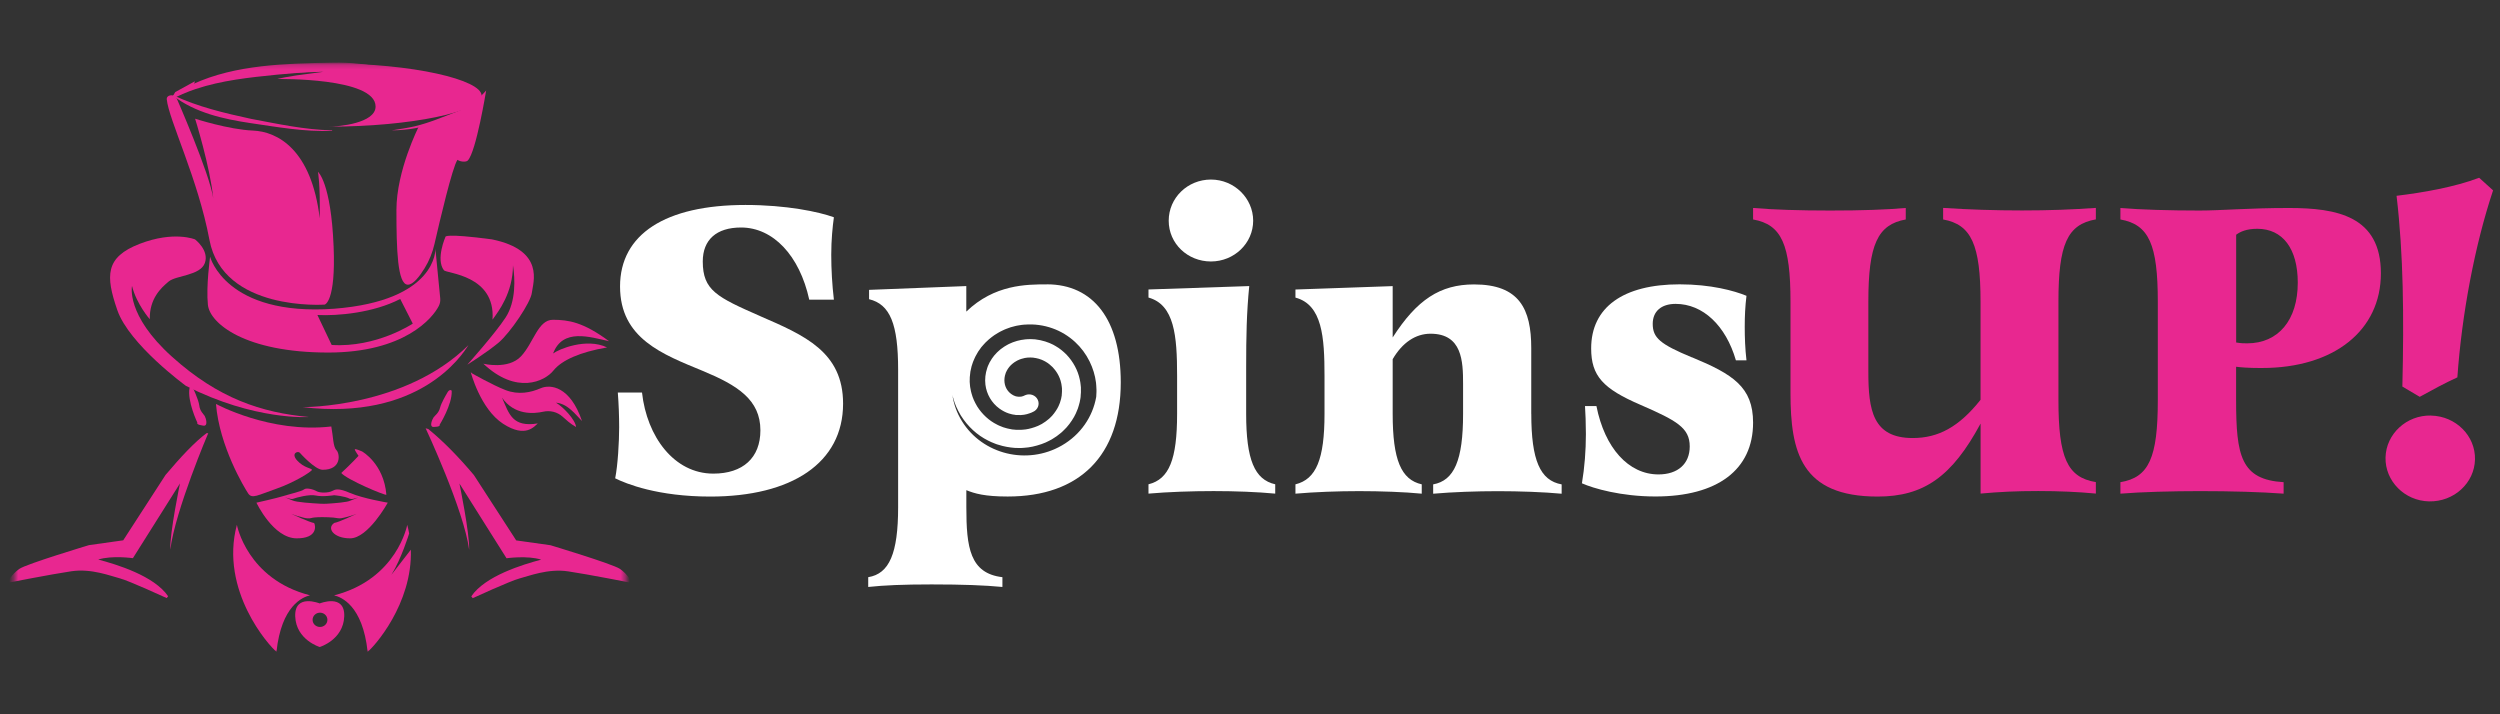 <?xml version="1.0" encoding="utf-8"?>
<svg xmlns="http://www.w3.org/2000/svg" height="160" id="spinsup" viewBox="0 0 560 160" width="560">
  <rect x="0" y="0" width="560" height="160" fill="#333333" stroke="none"/>
  <defs>
    <style>
      .cls-1 {
        mask: url(#mask);
      }

      .cls-2 {
        fill: #e82790;
      }

      .cls-2, .cls-3 {
        stroke-width: 0px;
      }

      .cls-3 {
        fill: #fff;
      }
    </style>
    <mask height="132.37" id="mask" maskUnits="userSpaceOnUse" width="140.12" x="1.56" y="14.02">
      <g data-name="mask0 4410 205785" id="mask0_4410_205785">
        <path class="cls-3" d="M140.13,14.24H3.15v132.15h136.98V14.24Z"/>
      </g>
    </mask>
  </defs>
  <g class="cls-1">
    <g>
      <path class="cls-2" d="M43.71,53.65s3.19,2.41,2.18,5.26c-1.01,2.85-6.45,2.75-8.12,4.16-1.68,1.41-4.3,3.79-4.22,8.44,0,0-2.97-3.38-3.98-7.46,0,0-1.44,6.5,8.95,15.85,10.39,9.35,20.03,12.53,30.68,13.51,0,0-12.13.87-27.57-6.99,0,0-12.69-9.25-15.35-16.95-2.66-7.7-2.72-11.87,5.01-14.85,7.72-2.98,12.44-.98,12.44-.98h0Z"/>
      <path class="cls-2" d="M107.51,23.11c-1.4,1.02-3.11,1.5-4.67,2.25-1.59.68-3.19,1.35-4.83,1.95-3.26,1.29-6.75,1.86-10.26,1.89,1.72-.28,3.45-.51,5.12-.9,3.36-.79,6.54-2.19,9.76-3.4l1.21-.46c1.2-.48,2.5-.71,3.66-1.32h0Z"/>
      <path class="cls-2" d="M86.9,15.34c-2.1.06-4.2,0-6.27.03-6.2.16-12.45.87-18.62,1.36-6.17.62-12.34,1.27-18.2,3.22-1.95.64-3.83,1.49-5.69,2.44,1.59-1.33,3.26-2.64,5.15-3.57,9.46-4.36,20.79-4.59,31.09-4.79,4.21-.13,8.43.46,12.54,1.31Z"/>
      <path class="cls-2" d="M74.04,14.23c-4.44,0-8.69,1.93-12.57,2.23.07,0,10.97-.39,10.97-.39,0,0-.66.13-1.97.28-6.47.77-8.36,1.35-8.36,1.35,0,0,22.02-.39,22.02,6.16,0,3.75-8.27,4.5-10.41,4.51,18.35,0,34.16-3.39,34.16-6.95s-15.49-7.2-33.84-7.2Z"/>
      <path class="cls-2" d="M43.66,18.21s-.31,1.05-.35,1.05-3.52,2.09-3.52,2.09l-1.5.87.97-1.6,4.39-2.41Z"/>
      <path class="cls-2" d="M99.79,53.04s-2.24,5.06-.35,7.5c.51.72,11.6,1.04,10.88,11.06,1.4-1.92,4.55-6.01,4.59-12.17.48,3.04.68,8.09-1.64,11.67-2.32,3.58-8.59,10.59-8.59,10.59,0,0,4.52-2.84,7.03-4.96,2.52-2.12,7.19-8.97,7.43-11.17.24-2.2,3.04-9.48-8.95-11.94-10.78-1.43-10.41-.57-10.41-.57h0Z"/>
      <path class="cls-2" d="M93.79,28.38s-4.99,9.81-4.99,18.67.24,16.64,2.52,16.72c1.21.04,2.68-1.87,3.79-3.68,1.04-1.69,1.78-3.54,2.22-5.46,1.18-5.18,4.01-17.2,5.14-18.83.64.46,1.93.56,2.32.15,1.88-1.96,4.11-15.68,4.11-15.68,0,0-4.11,5.33-15.09,8.1Z"/>
      <path class="cls-2" d="M39.47,21.78s7.55,17.22,8.3,22.65c-.72-7.16-4.07-17.84-4.07-17.84,0,0,7.47,2.43,12.98,2.66,5.51.23,13.1,4.26,14.94,19.67.13-7.86-.4-10.43-.4-10.43,0,0,2.92,2.32,3.51,16.72.52,12.48-2,13.02-2,13.02,0,0-22.79,1.62-25.82-14.52-2.56-13.68-9.12-26.89-9.56-31.5-.08-.83,1.24-1.23,2.11-.44h0Z"/>
      <path class="cls-2" d="M67.78,91.2s22.93.19,37.15-13.89c-1.51,2.41-11.1,16.97-37.15,13.89Z"/>
      <path class="cls-2" d="M48.39,90.49s12.16,6.63,25.82,5.04c.44,2.3.38,4.53,1.16,5.31.77.77,1.2,4.42-3.12,4.39-1.71,0-5.11-3.83-5.11-3.83-.43-.44-2.05.13-.56,1.77,1.49,1.64,3.25,1.72,3.3,2.06.05.33-3.94,2.85-8.02,4.26-4.07,1.41-5.41,2.33-6.26,1.05s-6.46-10.54-7.22-20.05h0Z"/>
      <path class="cls-2" d="M81.08,101.11s4.89,2.7,5.47,9.71c-.27.23-8.85-3.38-10.11-4.87,2.21-2.03,3.87-3.84,3.87-3.84,0,0-.92-1.3-.83-1.46.12-.19,1.59.46,1.59.46h0Z"/>
      <path class="cls-2" d="M95.34,95.93s8.57,18.29,9.75,27.22c.11-3.85-2.18-14.85-2.18-14.85l10.55,16.75s4.69-.67,7.77.31c-4.1,1.08-12.57,3.65-15.66,8.22l.32.41s8.47-3.9,10.49-4.42c2.02-.51,6.34-2.26,10.86-1.59,4.52.67,14.43,2.62,14.43,2.62,0,0-1.12-2.06-2.82-3.18-1.71-1.13-15.55-5.29-15.55-5.29l-7.67-1.08-9.48-14.64c-3.4-4.03-6.8-7.53-10.22-10.31l-.59-.17h0Z"/>
      <path class="cls-2" d="M46.65,97.02s-7.34,17.17-8.51,26.11c-.11-3.85,2.18-14.85,2.18-14.85l-10.55,16.75s-4.69-.67-7.77.31c4.1,1.08,12.57,3.65,15.66,8.22l-.32.41s-8.47-3.9-10.49-4.42c-2.02-.51-6.34-2.26-10.86-1.59-4.52.67-14.43,2.62-14.43,2.62,0,0,1.12-2.06,2.82-3.18,1.71-1.13,15.55-5.29,15.55-5.29l7.67-1.08,9.48-14.64c3.4-4.03,6.56-7.41,9.19-9.36h.39,0Z"/>
      <path class="cls-2" d="M53.06,117.55s2.24,12.17,16.38,15.8c-1.6.39-6.39,2.23-7.51,12.64-1.6-1.23-12.78-13.72-8.87-28.43Z"/>
      <path class="cls-2" d="M108.26,81.47s5.59,1.39,8.44-1.65c2.85-3.03,3.78-8.22,7.19-8.19,3.41.03,6.68.46,12.54,4.8-4.23-.92-10.38-3.01-12.54,2.75,1.2-.92,7.4-3.59,12.09-1.36-6.05,1.05-10.15,2.85-12.04,5.21-1.89,2.36-8.23,5.47-15.68-1.57h0Z"/>
      <path class="cls-2" d="M105.73,83.63s4.58,2.62,7.51,3.75c2.93,1.13,5.67.54,7.86-.41,2.18-.95,6.63-.46,9.27,7.34-1.46-1.44-3.17-3.88-5.83-4.11,1.62.95,4.34,3.8,4.5,5.45-1.37-.76-2.25-1.64-3.06-2.35-1.16-1.02-2.76-1.42-4.29-1.08-2.1.47-6.47.85-9.24-3.15,1.6,3.7,2.32,6.68,8.02,5.78-.72.57-2.66,3.39-7.77.08-5.11-3.31-7.25-11.56-7.25-11.56l.3.26h0Z"/>
      <path class="cls-2" d="M43.18,86.81s1.32,2.76,1.46,4.03c.14,1.27.96,1.91,1.21,2.33.25.42.86,2.34-.31,2.18-1.37-.19-1.44-.48-1.33-.67,0,0-2.32-4.84-1.75-7.8.12-.4.73-.06.73-.06h0Z"/>
      <path class="cls-2" d="M100.94,87.38c-.23-.03-.47.14-.64.41-.44.73-1.47,2.52-1.71,3.49-.3,1.24-1.15,1.78-1.44,2.17-.29.39-1.12,2.22,0,2.19,1.31-.03,1.41-.31,1.34-.51,0,0,2.82-4.52,2.69-7.53-.02-.15-.12-.22-.24-.23Z"/>
      <path class="cls-2" d="M98.61,66.83l-1.08-11.08s.48,11.61-22.72,13.41c-24.28,1.73-27.75-11.65-27.75-11.65,0,0-.92,6.62-.49,10.77.43,4.15,8.31,10.69,26.95,10.69,17.04,0,23.41-7.72,24.78-10.45.26-.52.37-1.11.31-1.69h0ZM74.29,77.26l-3.19-6.7c4.57.23,12.57-.49,18.55-3.59l2.81,5.52s-8.11,5.43-18.17,4.78h0Z"/>
      <path class="cls-2" d="M71.62,135.17s-5.7-2.31-5.49,2.93c.21,5.24,5.49,6.83,5.49,6.83,0,0,5.27-1.59,5.49-6.83.21-5.24-5.49-2.93-5.49-2.93ZM71.68,140.44c-.92,0-1.66-.71-1.66-1.6s.74-1.6,1.66-1.6,1.66.71,1.66,1.6-.74,1.6-1.66,1.6Z"/>
      <path class="cls-2" d="M78.47,110.45c-2.74-1.21-3.38-.82-4.13-.44-.74.39-2.64.47-3.44.01-.8-.46-2.32-.81-2.8-.39-.48.42-3.08,1-4.67,1.5-1.6.49-5.99,1.47-5.99,1.47,0,0,3.76,7.98,9.01,7.99,4.59.02,4.31-2.69,3.92-3.43-.94-.11-5.13-2.06-5.13-2.06.74.3,1.85.65,2.79.87.55.14,1.11.22,1.67.08.79-.24,2.55-.21,2.55-.21,0,0,2.35,0,3.43.24.51.09,1.05-.03,1.55-.16.93-.23,1.91-.52,2.65-.82,0,0-4.04,1.92-4.99,2.03-1.8,1.16-.17,3.46,3.53,3.46,4.06,0,8.44-7.99,8.44-7.99,0,0-5.65-.95-8.39-2.16h0ZM78.53,112.12c-.64.4-3.78.62-5.26.71-.51.03-1.01.03-1.52,0-1.67-.09-5.41-.31-6.27-.75-.64-.23-1.65-.69-1.65-.69.33.13.81.25,1.22.35.17.04.34.04.52.02.89-.34,3.77-1.08,5.13-.77,1.6.36,4.13-.06,4.13-.06,0,0,2.43.19,3.51.79.23.07.49.08.73.03.41-.09.89-.22,1.22-.35,0,0-1.14.53-1.77.73h0Z"/>
      <path class="cls-2" d="M87.7,128.7c2.18-3.47,3.94-9.16,3.95-9.21-.12-.64-.26-1.29-.43-1.93,0,0-2.24,12.17-16.38,15.8,1.6.39,6.39,2.23,7.51,12.64,1.39-1.07,10.06-10.68,9.68-22.87l-4.33,5.59h0Z"/>
      <path class="cls-2" d="M74.41,29.31c-6.16.25-12.26-.85-18.34-1.74-6.07-.91-12.36-2.32-17.26-6.1l.07-.1c5.51,2.58,11.42,3.96,17.38,5.26,5.99,1.12,12.01,2.45,18.14,2.56,0,0,0,.12,0,.12h0Z"/>
    </g>
  </g>
  <path class="cls-3" d="M170.33,70.83c-9.76-4.28-12.91-5.8-12.91-12.26,0-4.85,3.05-7.61,8.57-7.61,7.19,0,13.11,6.27,15.28,16.16h5.52c-.39-3.33-.59-6.75-.59-10.08s.3-6.27.59-8.37c-3.35-1.23-10.64-2.76-19.81-2.76-17.94,0-28.09,6.56-28.09,18.25s9.56,15.21,18.53,18.92c7.79,3.23,12.91,6.46,12.91,13.31,0,6.18-3.94,9.7-10.55,9.7-8.77,0-14.88-8.27-15.97-18.16h-5.42c.2,2.57.3,5.23.3,7.8,0,3.23-.3,8.46-.89,11.41,2.46,1.23,9.56,4.09,21.29,4.09,18.23,0,29.76-7.51,29.76-20.82,0-11.6-8.67-15.3-18.53-19.58h0Z"/>
  <path class="cls-3" d="M234.49,63.7c-4.52,0-11.73.01-18.04,6.1v-5.72l-21.78.85v2.09c4.73,1.14,6.51,5.61,6.51,15.78v30.8c0,10.36-1.97,14.92-6.7,15.69v2.19c3.55-.38,7.79-.57,14.19-.57,7,0,11.92.19,15.87.57v-2.19c-7.29-.86-8.08-6.65-8.08-15.69v-3.8c1.87.76,4.14,1.42,9.26,1.42,16.16,0,25.33-9.22,25.33-25.57,0-13.97-6.11-21.96-16.56-21.96h0ZM245.5,85.65c.03.21.05.45.06.71,0,.12.02.25.02.37l.03.56c0,.1,0,.2,0,.3v.17c-.02.36-.03.71-.05,1.06,0,.05-.01.1-.02.15-.78,4.36-3.45,8.38-7.71,10.83-7.73,4.45-17.73,2.01-22.35-5.45-1.16-1.87-1.86-3.88-2.15-5.91.05.27.12.54.22.82.32,1.21.85,2.41,1.66,3.79l.02.03.02.03c1.53,2.43,3.63,4.36,6.08,5.58.5.27.99.46,1.42.63.14.05.27.11.41.16l.24.08c.14.04.28.08.42.12.46.14.99.3,1.55.39.07.01.15.03.22.04.22.05.5.1.83.13l.88.09c.29.02.54.02.77.02h.72l.59-.04c1.23-.07,2.51-.34,3.92-.83l.87-.34.07-.03c.23-.1.44-.21.62-.3.07-.04.15-.08.25-.13l.42-.22.05-.03c.11-.06.22-.13.32-.2l.8-.52.91-.71c.1-.08.19-.15.28-.24l.39-.38c.05-.06.11-.11.17-.17.14-.14.3-.29.46-.47l.55-.67.06-.07c.83-1.1,1.41-2.13,1.78-3.15l.13-.31.18-.58c.02-.07.04-.13.06-.2.05-.17.12-.39.18-.67l.13-.68c.06-.29.08-.54.09-.73,0-.05,0-.1,0-.12.07-.48.06-.92.05-1.3,0-.12,0-.25,0-.37v-.15l-.02-.15c-.02-.13-.03-.25-.04-.38-.04-.35-.08-.75-.19-1.19-.42-2.05-1.46-3.99-3-5.61l-.06-.06c-.63-.61-1.41-1.3-2.38-1.84-.34-.22-.67-.37-.94-.49-.1-.04-.19-.09-.29-.13l-.21-.09c-.13-.05-.27-.1-.4-.14-.07-.02-.14-.05-.22-.08l-.28-.1-1.08-.28-.86-.14c-.11-.02-.21-.03-.32-.05l-.42-.02c-.07,0-.13,0-.2-.01-.13,0-.27-.02-.4-.02l-.76.03c-.09,0-.23,0-.4.03l-.33.05c-.07.01-.13.02-.2.03-.12.02-.24.03-.37.05l-.92.21-.95.31-.74.32c-.15.07-.38.17-.63.33-.05.03-.09.06-.14.08-.25.14-.55.32-.87.57-.03.02-.07.05-.1.07-.1.07-.2.14-.29.21l-.43.38c-.28.23-.49.46-.64.64-.04.04-.08.09-.12.13-.21.2-.35.4-.43.52l-.3.4-.38.63c-.08.12-.2.31-.3.58-.02.05-.04.1-.07.14-.09.19-.21.44-.3.75-.42,1.22-.56,2.51-.41,3.75.26,2.14,1.4,4.09,3.13,5.35.71.51,1.41.87,2.12,1.1.2.07.38.11.51.14l.32.08c.1.02.21.04.33.05h.03c.08.01.15.03.22.04l.2.04h.2c.07,0,.13,0,.19,0h.05c.93.05,1.81-.09,2.63-.4.28-.08.48-.19.62-.26l.1-.04c1.08-.46,1.56-1.68,1.08-2.71-.48-1.04-1.74-1.5-2.81-1.04l-.11.05c-.09.04-.17.08-.24.11l-.15.06c-.25.1-.55.15-.88.13-.08,0-.15,0-.23-.01-.08-.02-.17-.03-.25-.04-.01,0-.03,0-.04,0-.11-.03-.2-.05-.29-.07l-.08-.03c-.27-.08-.58-.25-.91-.49-.38-.28-1.28-1.08-1.46-2.55-.08-.66,0-1.36.24-2.03l.04-.14s.04-.09.07-.14c.05-.11.1-.21.15-.32.04-.06.08-.12.1-.17l.15-.26.17-.23c.04-.06.09-.12.13-.18h0c.08-.1.17-.19.25-.28.05-.06.13-.14.14-.15l.41-.36s.05-.04.08-.06c.07-.05.15-.11.22-.16l.08-.06c.06-.05.2-.13.33-.2.08-.05.16-.09.24-.14l.05-.03s.04-.02.06-.03l.49-.22.38-.13.76-.2s.1-.01.15-.02c.1-.01.19-.03.28-.04l.19-.03c.06,0,.11,0,.14,0l.48-.02c.06,0,.11,0,.17.01.1,0,.2.01.29.02h.19s.02.01.02.01c.05.01.11.02.15.03l.47.07.66.16.16.06c.09.04.19.07.29.1.06.02.11.04.17.06.11.06.23.11.35.16.16.07.33.15.4.2l.18.11c.54.29,1.06.76,1.5,1.18.71.75,1.61,1.99,1.93,3.63l.03.14c.04.15.07.38.09.62.01.12.03.25.04.37,0,.12,0,.23,0,.35,0,.26.01.5-.02.71-.02.12-.02.24-.03.37,0,.06,0,.11,0,.14l-.15.78c-.01.06-.04.16-.08.27-.03.1-.06.2-.09.3l-.07.25-.13.32c-.23.64-.62,1.32-1.2,2.09l-.44.54c-.08.08-.16.16-.24.24-.08.08-.16.15-.21.21l-.24.23s-.06.05-.09.07l-.67.53-.72.47s-.07.05-.1.07l-.28.14c-.1.05-.2.1-.29.15-.11.06-.22.11-.33.16l-.7.27c-1.01.35-1.9.54-2.7.58l-.41.03h-.33c-.11,0-.22,0-.32,0-.14,0-.28,0-.38,0l-.86-.08h-.07s-.18-.04-.27-.06c-.13-.03-.26-.05-.41-.08-.28-.04-.61-.14-.98-.25-.12-.04-.24-.07-.37-.11-.12-.05-.25-.1-.37-.15-.35-.13-.67-.26-.92-.4l-.11-.06c-1.73-.85-3.3-2.29-4.41-4.05-.62-1.05-1.01-1.94-1.23-2.79l-.04-.13c-.1-.29-.16-.66-.23-1.04-.02-.14-.05-.28-.08-.42-.02-.17-.03-.35-.05-.52l-.05-.61.02-1.04.12-1.09c0-.06.01-.12.02-.18l.14-.62c.04-.18.08-.36.12-.54l.26-.8c.02-.05.04-.11.06-.16.02-.05.03-.09.05-.14l.26-.6c.08-.17.15-.35.24-.52l.6-1.06.71-1c.14-.16.28-.32.42-.48l.18-.2c.14-.16.28-.32.39-.42l.13-.12c.39-.37.75-.71,1.11-.97l.24-.18c.15-.11.3-.23.45-.33l.79-.49c.29-.19.67-.37,1.06-.56.12-.06.24-.12.36-.17l.04-.02c.1-.05.26-.11.42-.17l.99-.36,1.02-.27c.17-.05.33-.09.44-.1h.04c.13-.03.27-.05.4-.07.43-.07.83-.14,1.18-.15h.09c2.09-.17,4.23.12,6.21.83,1.84.65,3.59,1.71,5.06,3.07,1.32,1.22,2.42,2.68,3.24,4.35.74,1.51,1.23,3.13,1.42,4.66v.08s.02,0,.02,0Z"/>
  <path class="cls-3" d="M279.14,92.7v-10.46c0-6.94.1-12.17.69-18.16l-22.57.76v1.81c5.81,1.62,6.41,8.56,6.41,17.49v8.56c0,10.17-1.77,14.64-6.41,15.78v2.09c4.24-.38,9.76-.57,14.59-.57s9.76.19,13.8.57v-2.09c-4.63-1.04-6.51-5.51-6.51-15.78Z"/>
  <path class="cls-3" d="M271.25,58.57c5.22,0,9.46-4.09,9.46-9.13s-4.24-9.22-9.46-9.22-9.46,4.09-9.46,9.22,4.24,9.13,9.46,9.13Z"/>
  <path class="cls-3" d="M343,92.7v-14.73c0-8.75-2.66-14.26-12.81-14.26-7.59,0-12.81,3.42-18.23,11.88v-11.5l-21.78.76v1.81c6.01,1.61,6.51,8.84,6.51,17.59v8.46c0,10.17-1.87,14.64-6.51,15.78v2.09c4.34-.38,9.56-.57,14.29-.57s10.15.19,14,.57v-2.09c-4.63-1.04-6.51-5.51-6.51-15.78v-12.26c2.17-3.71,5.13-5.7,8.48-5.7,7.1,0,7.29,6.18,7.29,11.22v6.75c0,10.36-1.97,14.92-6.7,15.78v2.09c4.34-.38,9.76-.57,14.49-.57s10.25.19,14.29.57v-2.09c-4.83-.86-6.8-5.42-6.8-15.78h0Z"/>
  <path class="cls-3" d="M378.98,80.05c-7.1-2.95-8.77-4.37-8.77-7.51,0-2.76,1.87-4.47,5.13-4.47,6.11,0,11.24,4.85,13.5,12.64h2.37c-.3-2.57-.39-5.13-.39-7.51s.1-4.56.39-6.94c-2.76-1.14-7.98-2.57-14.98-2.57-12.62,0-19.81,5.13-19.81,14.35,0,6.18,2.66,9.03,11.04,12.64,8.08,3.52,11.04,5.13,11.04,9.32,0,3.9-2.66,6.27-7,6.27-6.7,0-12.03-5.89-13.9-15.31h-2.56c.1,1.23.2,4.18.2,6.27,0,3.71-.3,7.51-.89,11.03,2.56,1.14,8.77,2.95,16.46,2.95,13.9,0,21.88-5.99,21.88-16.54,0-7.99-4.53-10.84-13.7-14.64h0Z"/>
  <path class="cls-2" d="M435.26,46.59v2.57c6.31,1.14,8.38,5.61,8.38,18.44v21.96c-4.83,6.08-9.46,8.56-15.18,8.56-8.97,0-9.95-6.27-9.95-14.83v-15.69c0-12.83,2.07-17.3,8.38-18.44v-2.57c-4.63.38-9.66.57-16.95.57-6.9,0-12.62-.19-17.25-.57v2.57c6.41,1.14,8.38,5.61,8.38,18.44v20.44c0,13.21,2.37,23.19,19.52,23.19,10.35,0,16.66-4.47,23.06-16.35v15.68c4.24-.38,7.89-.57,12.91-.57,4.53,0,8.97.19,12.91.57v-2.57c-6.41-1.04-8.38-5.51-8.38-18.35v-22.06c0-12.83,1.97-17.3,8.38-18.44v-2.57c-5.42.38-10.55.57-16.56.57s-11.83-.19-17.64-.57h0Z"/>
  <path class="cls-2" d="M506.71,82.43c16.06,0,26.61-8.37,26.61-21.2s-9.86-14.64-20.6-14.64c-9.17,0-15.08.57-20.01.57-6.7,0-13.21-.19-17.74-.57v2.57c6.41,1.14,8.38,5.61,8.38,18.44v22.06c0,12.83-1.97,17.3-8.38,18.35v2.57c4.64-.38,11.63-.57,17.84-.57,7,0,13.61.19,18.72.57v-2.57c-9.56-.57-10.64-5.89-10.64-18.35v-7.51c.69.1,2.46.29,5.82.29h0ZM500.9,52.58c.89-.66,2.27-1.33,4.73-1.33,5.72,0,9.07,4.47,9.07,12.07,0,8.37-4.34,13.59-11.34,13.59-.79,0-1.28,0-2.46-.19v-24.14h0Z"/>
  <path class="cls-2" d="M544.55,93.08c-5.48-.12-10.07,4.11-10.19,9.4-.12,5.28,4.27,9.71,9.74,9.83,5.59.12,10.18-4.11,10.3-9.39.12-5.28-4.27-9.71-9.85-9.83Z"/>
  <path class="cls-2" d="M550.45,84.54c.98-14.04,3.87-29.51,8-41.9l-3.12-2.82c-5.53,2.1-12.57,3.32-18.5,4.04,1.55,13.14,1.67,26.99,1.3,42.73l3.89,2.3c2.78-1.53,5.55-3.05,8.43-4.36h0Z"/>
</svg>